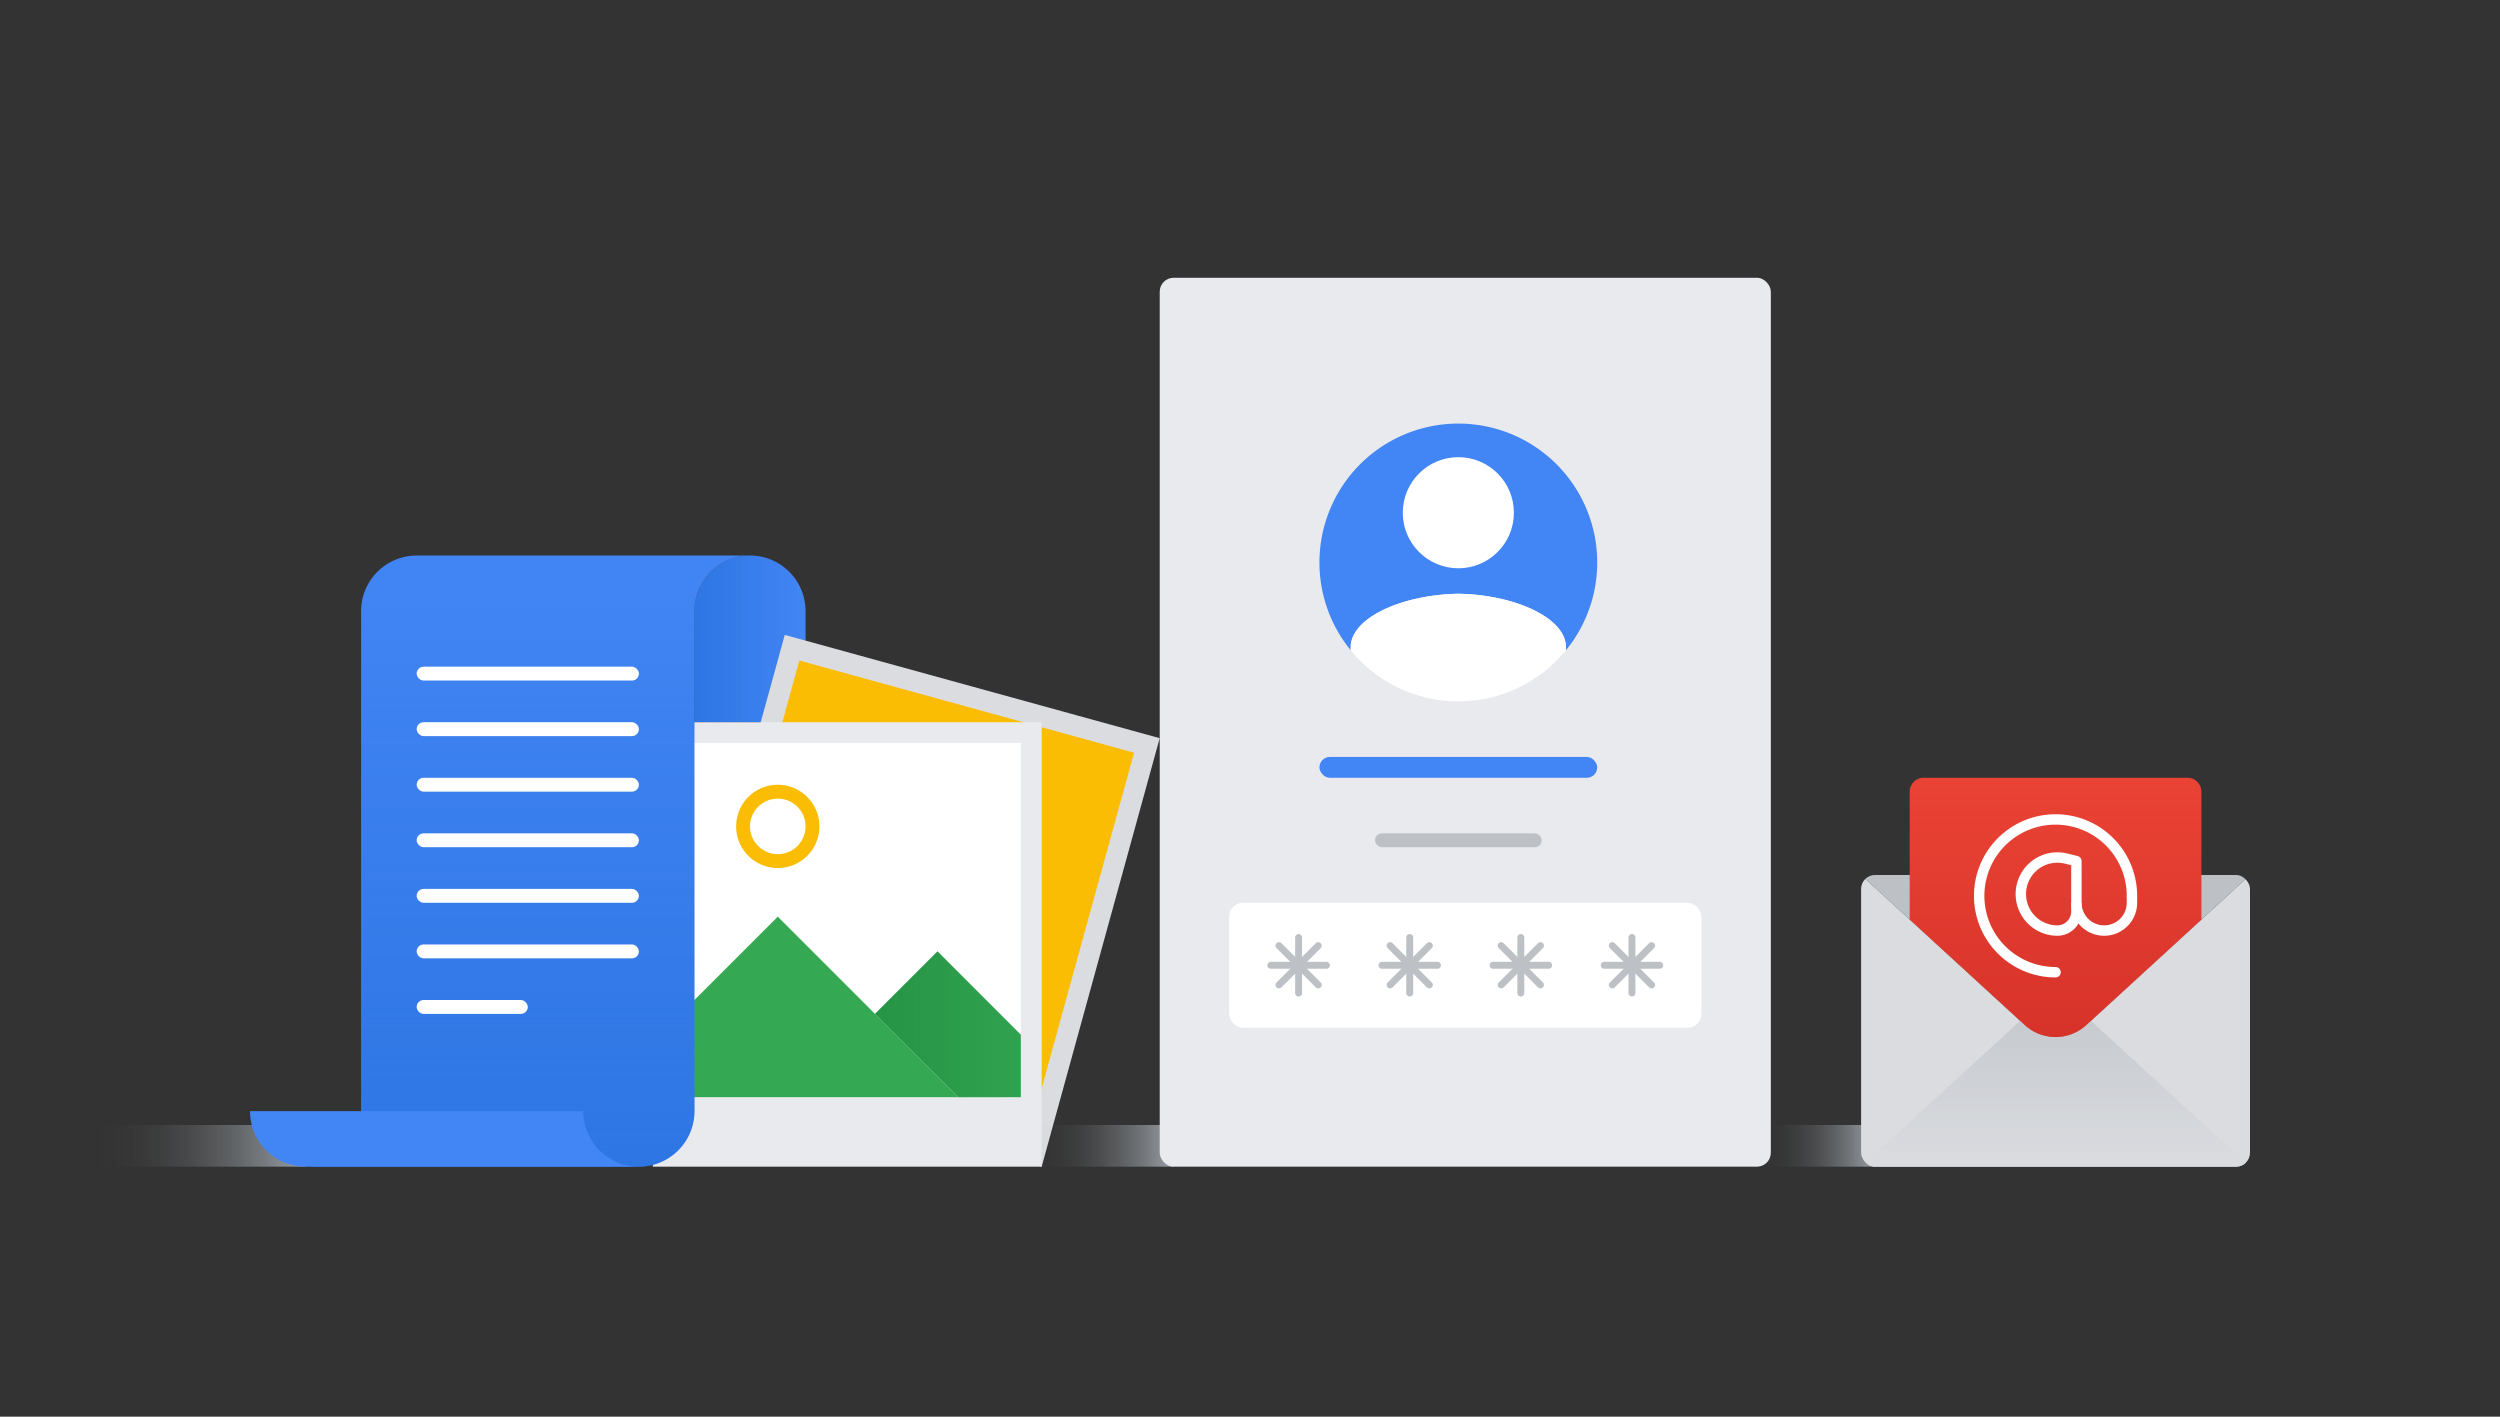 <svg xmlns="http://www.w3.org/2000/svg" xmlns:xlink="http://www.w3.org/1999/xlink" width="360" height="204" viewBox="0 0 360 204">
  <rect x="0" y="0" width="360" height="204" fill="#333333" stroke="none"/>
  <defs>
    <linearGradient id="linear-gradient" x1="338" y1="92" x2="354" y2="92" gradientTransform="translate(-238)" gradientUnits="userSpaceOnUse">
      <stop offset="0" stop-color="#1967d2"/>
      <stop offset="1" stop-color="#1967d2" stop-opacity="0"/>
    </linearGradient>
    <clipPath id="clip-path">
      <rect x="97" y="107" width="50" height="51" fill="none"/>
    </clipPath>
    <linearGradient id="linear-gradient-2" x1="126" y1="147.5" x2="156" y2="147.5" gradientUnits="userSpaceOnUse">
      <stop offset="0" stop-color="#188038"/>
      <stop offset="1" stop-color="#188038" stop-opacity="0"/>
    </linearGradient>
    <linearGradient id="linear-gradient-3" x1="254" y1="165" x2="270" y2="165" gradientUnits="userSpaceOnUse">
      <stop offset="0" stop-color="#9aa0a6" stop-opacity="0"/>
      <stop offset="0.15" stop-color="#9aa0a6" stop-opacity="0.025"/>
      <stop offset="0.306" stop-color="#9aa0a6" stop-opacity="0.1"/>
      <stop offset="0.464" stop-color="#9aa0a6" stop-opacity="0.225"/>
      <stop offset="0.624" stop-color="#9aa0a6" stop-opacity="0.4"/>
      <stop offset="0.786" stop-color="#9aa0a6" stop-opacity="0.626"/>
      <stop offset="0.946" stop-color="#9aa0a6" stop-opacity="0.898"/>
      <stop offset="1" stop-color="#9aa0a6"/>
    </linearGradient>
    <linearGradient id="linear-gradient-4" x1="14" x2="44" xlink:href="#linear-gradient-3"/>
    <linearGradient id="linear-gradient-5" x1="1782" y1="168" x2="1782" y2="80" gradientTransform="matrix(-1, 0, 0, 1, 1858, 0)" xlink:href="#linear-gradient"/>
    <linearGradient id="linear-gradient-6" x1="149" x2="169" xlink:href="#linear-gradient-3"/>
    <clipPath id="clip-path-2">
      <rect x="268" y="126" width="56" height="42" rx="2" ry="2" fill="none"/>
    </clipPath>
    <linearGradient id="linear-gradient-7" x1="296" y1="147" x2="296" y2="168" gradientUnits="userSpaceOnUse">
      <stop offset="0" stop-color="#9aa0a6"/>
      <stop offset="1" stop-color="#9aa0a6" stop-opacity="0"/>
    </linearGradient>
    <linearGradient id="linear-gradient-8" x1="296" y1="149.337" x2="296" y2="112" gradientUnits="userSpaceOnUse">
      <stop offset="0" stop-color="#c5221f"/>
      <stop offset="1" stop-color="#c5221f" stop-opacity="0"/>
    </linearGradient>
  </defs>
  <title>site_sec_A_01</title>
  <g style="isolation: isolate">
    <g id="Content">
      <g>
        <path d="M108,80h0a8,8,0,0,1,8,8v16a0,0,0,0,1,0,0H100a0,0,0,0,1,0,0V88a8,8,0,0,1,8-8Z" fill="#4285f4"/>
        <path d="M116,104H100V88a8,8,0,0,1,8-8h0a8,8,0,0,1,8,8Z" opacity="0.5" fill="url(#linear-gradient)" style="mix-blend-mode: multiply"/>
        <g>
          <rect x="103.503" y="97.713" width="56" height="64" transform="translate(39.168 -30.264) rotate(15.4)" fill="#dadce0"/>
          <rect x="107.433" y="100.839" width="50" height="51" transform="translate(38.305 -30.632) rotate(15.4)" fill="#fbbc04"/>
        </g>
        <g>
          <rect x="94" y="104" width="56" height="64" fill="#e8eaed"/>
          <rect x="97" y="107" width="50" height="51" fill="#fff"/>
          <g clip-path="url(#clip-path)">
            <g>
              <polygon points="86 158 112 132 138 158 100 158 86 158" fill="#34a853"/>
              <polygon points="138 158 156 158 135 137 126 146 138 158" fill="#34a853"/>
              <polygon points="138 158 156 158 135 137 126 146 138 158" opacity="0.5" fill="url(#linear-gradient-2)" style="mix-blend-mode: multiply"/>
            </g>
            <circle cx="112" cy="119" r="5" fill="none" stroke="#fbbc04" stroke-miterlimit="10" stroke-width="2"/>
          </g>
        </g>
        <rect x="254" y="162" width="16" height="6" fill="url(#linear-gradient-3)" style="mix-blend-mode: multiply"/>
        <rect x="14" y="162" width="30" height="6" fill="url(#linear-gradient-4)" style="mix-blend-mode: multiply"/>
        <rect width="360" height="204" fill="none"/>
        <path d="M92,168a8,8,0,0,0,8-8V88a8,8,0,0,1,8-8H60a8,8,0,0,0-8,8v72a8,8,0,0,1-8,8Z" fill="#4285f4"/>
        <path d="M92,168a8,8,0,0,0,8-8V88a8,8,0,0,1,8-8H60a8,8,0,0,0-8,8v72a8,8,0,0,1-8,8Z" opacity="0.5" fill="url(#linear-gradient-5)" style="mix-blend-mode: multiply"/>
        <path d="M92,168a8,8,0,0,1-8-8H36a8,8,0,0,0,8,8Z" fill="#4285f4"/>
        <g>
          <rect x="60" y="96" width="32" height="2" rx="1" ry="1" fill="#fff"/>
          <rect x="60" y="104" width="32" height="2" rx="1" ry="1" fill="#fff"/>
          <rect x="60" y="112" width="32" height="2" rx="1" ry="1" fill="#fff"/>
          <rect x="60" y="120" width="32" height="2" rx="1" ry="1" fill="#fff"/>
          <rect x="60" y="128" width="32" height="2" rx="1" ry="1" fill="#fff"/>
          <rect x="60" y="136" width="32" height="2" rx="1" ry="1" fill="#fff"/>
          <rect x="60" y="144" width="16" height="2" rx="1" ry="1" fill="#fff"/>
        </g>
        <rect x="149" y="162" width="20" height="6" fill="url(#linear-gradient-6)" style="mix-blend-mode: multiply"/>
        <g>
          <rect x="167" y="40" width="88" height="128" rx="2" ry="2" fill="#e8eaed"/>
          <g>
            <g>
              <rect x="177" y="130" width="68" height="18" rx="2" ry="2" fill="#fff"/>
              <g>
                <line x1="219" y1="135" x2="219" y2="143" fill="none" stroke="#bdc1c6" stroke-linecap="round" stroke-linejoin="round"/>
                <line x1="216.172" y1="136.172" x2="221.828" y2="141.828" fill="none" stroke="#bdc1c6" stroke-linecap="round" stroke-linejoin="round"/>
                <line x1="215" y1="139" x2="223" y2="139" fill="none" stroke="#bdc1c6" stroke-linecap="round" stroke-linejoin="round"/>
                <line x1="216.172" y1="141.828" x2="221.828" y2="136.172" fill="none" stroke="#bdc1c6" stroke-linecap="round" stroke-linejoin="round"/>
              </g>
              <g>
                <line x1="203" y1="135" x2="203" y2="143" fill="none" stroke="#bdc1c6" stroke-linecap="round" stroke-linejoin="round"/>
                <line x1="200.172" y1="136.172" x2="205.828" y2="141.828" fill="none" stroke="#bdc1c6" stroke-linecap="round" stroke-linejoin="round"/>
                <line x1="199" y1="139" x2="207" y2="139" fill="none" stroke="#bdc1c6" stroke-linecap="round" stroke-linejoin="round"/>
                <line x1="200.172" y1="141.828" x2="205.828" y2="136.172" fill="none" stroke="#bdc1c6" stroke-linecap="round" stroke-linejoin="round"/>
              </g>
              <g>
                <line x1="187" y1="135" x2="187" y2="143" fill="none" stroke="#bdc1c6" stroke-linecap="round" stroke-linejoin="round"/>
                <line x1="184.172" y1="136.172" x2="189.828" y2="141.828" fill="none" stroke="#bdc1c6" stroke-linecap="round" stroke-linejoin="round"/>
                <line x1="183" y1="139" x2="191" y2="139" fill="none" stroke="#bdc1c6" stroke-linecap="round" stroke-linejoin="round"/>
                <line x1="184.172" y1="141.828" x2="189.828" y2="136.172" fill="none" stroke="#bdc1c6" stroke-linecap="round" stroke-linejoin="round"/>
              </g>
              <g>
                <line x1="235" y1="135" x2="235" y2="143" fill="none" stroke="#bdc1c6" stroke-linecap="round" stroke-linejoin="round"/>
                <line x1="232.172" y1="136.172" x2="237.828" y2="141.828" fill="none" stroke="#bdc1c6" stroke-linecap="round" stroke-linejoin="round"/>
                <line x1="231" y1="139" x2="239" y2="139" fill="none" stroke="#bdc1c6" stroke-linecap="round" stroke-linejoin="round"/>
                <line x1="232.172" y1="141.828" x2="237.828" y2="136.172" fill="none" stroke="#bdc1c6" stroke-linecap="round" stroke-linejoin="round"/>
              </g>
            </g>
            <rect x="190" y="109" width="40" height="3" rx="1.5" ry="1.5" fill="#4285f4"/>
            <rect x="198" y="120" width="24" height="2" rx="1" ry="1" fill="#bdc1c6"/>
            <g id="PRIVACY_512dp" data-name="PRIVACY 512dp">
              <path d="M194.5,93.2c0-4.164,7.205-7.552,15.5-7.7,8.295.151,15.5,3.539,15.5,7.7v.435a20,20,0,1,0-31,0Z" fill="#4285f4"/>
              <path d="M225.5,93.2c0-4.164-7.205-7.552-15.5-7.7-8.295.151-15.5,3.539-15.5,7.7v.435a20,20,0,0,0,31,0Z" fill="#fff"/>
              <circle cx="210" cy="73.833" r="8" fill="#fff"/>
            </g>
          </g>
        </g>
        <g>
          <g clip-path="url(#clip-path-2)">
            <path d="M268,126l23.585,21.62a6.533,6.533,0,0,0,8.829,0L324,126Z" fill="#bdc1c6"/>
            <path d="M300.415,147.62a6.533,6.533,0,0,1-8.829,0L268,126v42h56V126Z" fill="#dadce0"/>
            <path d="M300.415,147.62a6.534,6.534,0,0,1-8.83,0l-.676-.62L268,168h56l-22.909-21Z" fill="#dadce0"/>
            <path d="M300.415,147.62a6.534,6.534,0,0,1-8.83,0l-.676-.62L268,168h56l-22.909-21Z" opacity="0.3" fill="url(#linear-gradient-7)" style="mix-blend-mode: multiply"/>
          </g>
          <path d="M315,112H277a2,2,0,0,0-2,2v18.417l16.585,15.2a6.534,6.534,0,0,0,8.83,0L317,132.417V114A2,2,0,0,0,315,112Z" fill="#ea4335"/>
          <path d="M315,112H277a2,2,0,0,0-2,2v18.417l16.585,15.2a6.534,6.534,0,0,0,8.83,0L317,132.417V114A2,2,0,0,0,315,112Z" opacity="0.5" fill="url(#linear-gradient-8)" style="mix-blend-mode: color-burn"/>
          <g>
            <path d="M296.261,134h0A5.261,5.261,0,0,1,291,128.739h0a5.261,5.261,0,0,1,6.537-5.1L299,124v7.261A2.739,2.739,0,0,1,296.261,134Z" fill="none" stroke="#fff" stroke-linejoin="round" stroke-width="1.5"/>
            <path d="M299,130a4,4,0,0,0,8,0v-1" fill="none" stroke="#fff" stroke-linejoin="round" stroke-width="1.5"/>
            <path d="M296,140a11,11,0,1,1,11-11" fill="none" stroke="#fff" stroke-linecap="round" stroke-linejoin="round" stroke-width="1.5"/>
          </g>
        </g>
      </g>
    </g>
  </g>
</svg>
